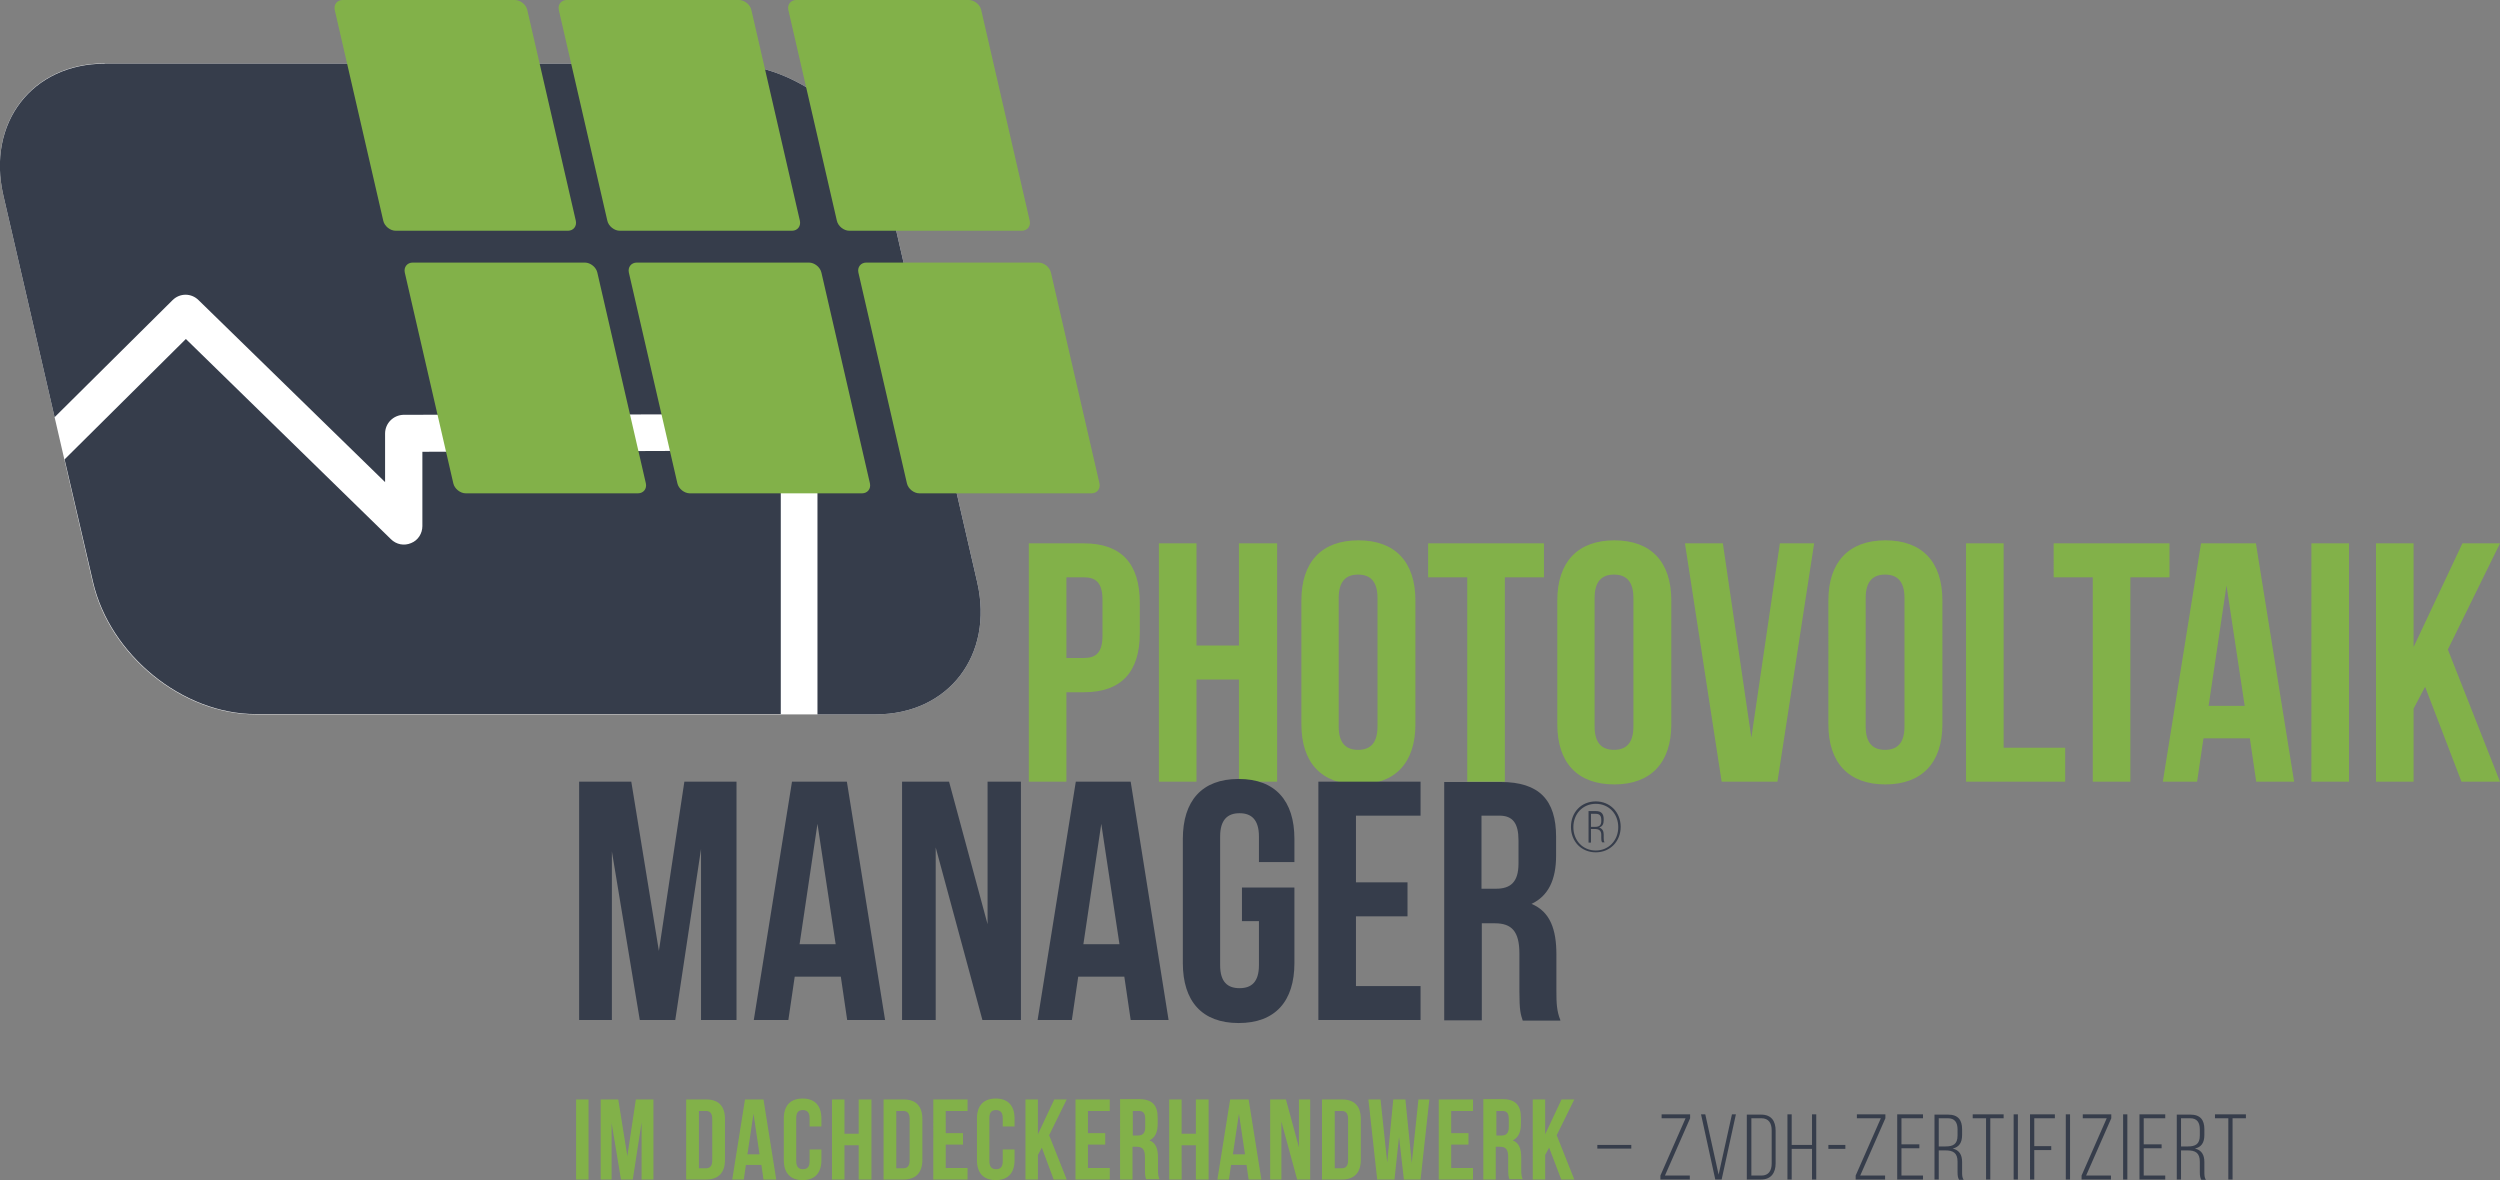 <svg xmlns="http://www.w3.org/2000/svg" xmlns:xlink="http://www.w3.org/1999/xlink" x="0px" y="0px" viewBox="0 0 824.5 389.3" style="enable-background:new 0 0 824.5 389.3;" xml:space="preserve"><rect x="0" y="0" width="824.5" height="389.3" fill="#808080" stroke="none"/><style type="text/css">	.st0{fill:#FFFFFF;}	.st1{fill:none;stroke:#82B149;stroke-width:25.6;stroke-linecap:round;stroke-linejoin:round;}	.st2{clip-path:url(#SVGID_00000178184561869653427810000009715058468457815470_);}	.st3{fill:#363D4B;}	.st4{fill:#82B149;}</style><g id="Element">	<g>		<path id="Fl&#xE4;che_weiss" class="st0" d="M34.6,20.9c-24,0-39,19.5-33.5,43.5l29.5,127.7c5.6,24,29.5,43.5,53.6,43.5h204.6    c24,0,39-19.5,33.5-43.5L292.9,64.5c-5.6-24-29.5-43.5-53.6-43.5H34.6L34.6,20.9z"></path>		<path class="st1" d="M146.9,272.1"></path>		<g>			<defs>				<path id="SVGID_1_" d="M34.6,20.9c-24,0-39,19.5-33.5,43.5l29.5,127.7c5.6,24,29.5,43.5,53.6,43.5h204.6c24,0,39-19.5,33.5-43.5      L292.9,64.5c-5.6-24-29.5-43.5-53.6-43.5H34.6L34.6,20.9z"></path>			</defs>			<clipPath id="SVGID_00000114048981791186287220000016200369010168999058_">				<use xlink:href="#SVGID_1_" style="overflow:visible;"></use>			</clipPath>			<g style="clip-path:url(#SVGID_00000114048981791186287220000016200369010168999058_);">				<path class="st3" d="M135.6,179.1c-2.3,1-4.9,0.5-6.7-1.3l-67.6-66l-40,39.7l9.4,40.5c5.6,24,29.5,43.5,53.6,43.5h173.2l0-86.9      L139.3,149l0,24.5C139.3,175.9,137.9,178.2,135.6,179.1z"></path>				<path class="st3" d="M322.4,192.2L292.9,64.5c-5.6-24-29.5-43.5-53.6-43.5H34.6c-24,0-39,19.5-33.5,43.5L18,137.6l38.9-38.6      c2.4-2.4,6.2-2.4,8.6,0l61.5,60l0-16c0-3.4,2.7-6.1,6.1-6.2l130.4-0.2c0,0,0,0,0,0c1.6,0,3.2,0.6,4.3,1.8      c1.2,1.2,1.8,2.7,1.8,4.3l0,93.1h19.1C312.9,235.7,327.9,216.3,322.4,192.2z"></path>			</g>		</g>		<path class="st3" d="M526.3,264.3c-4.8,0-8.2,3.6-8.2,8.4c0,4.8,3.4,8.4,8.2,8.4c4.7,0,8.2-3.6,8.2-8.4    C534.5,267.9,531,264.3,526.3,264.3L526.3,264.3z M526.3,265.1c4.3,0,7.4,3.3,7.4,7.7c0,4.3-3.1,7.7-7.4,7.7    c-4.3,0-7.4-3.3-7.4-7.7C518.9,268.4,522,265.1,526.3,265.1L526.3,265.1z M523.9,267.6v10.3h0.8v-4.5h1.2c1.3,0,2.2,0.4,2.2,1.9    v1.1c0,0.6,0,1,0.3,1.4h0.8c-0.3-0.4-0.3-0.9-0.3-1.4v-1.1c0-1.2-0.4-2-1.5-2.4c1.1-0.3,1.5-1.2,1.5-2.4v-0.3    c0-1.7-0.7-2.7-2.5-2.7H523.9L523.9,267.6z M524.7,272.7v-4.3h1.6c1.3,0,1.8,0.7,1.8,2v0.4c0,1.4-0.7,1.9-2,1.9H524.7L524.7,272.7    z"></path>	</g></g><g id="Gr&#xFC;n__x28_Front_x29_">	<path class="st4" d="M136.1,86.6c-1.8,0-3,1.5-2.6,3.3l16,69.5c0.4,1.8,2.3,3.3,4.1,3.3h56.8c1.8,0,3-1.5,2.6-3.3l-16-69.5   c-0.4-1.8-2.3-3.3-4.1-3.3H136.1L136.1,86.6z"></path>	<path class="st4" d="M113,0c-1.8,0-3,1.5-2.6,3.3l16,69.5c0.4,1.8,2.3,3.3,4.1,3.3h56.8c1.8,0,3-1.5,2.6-3.3l-16-69.5   c-0.4-1.8-2.3-3.3-4.1-3.3H113L113,0z"></path>	<path class="st4" d="M210,86.6c-1.8,0-3,1.5-2.6,3.3l16,69.5c0.4,1.8,2.3,3.3,4.1,3.3h56.8c1.8,0,3-1.5,2.6-3.3l-16-69.5   c-0.4-1.8-2.3-3.3-4.1-3.3H210L210,86.6z"></path>	<path class="st4" d="M186.9,0c-1.8,0-3,1.5-2.6,3.3l16,69.5c0.4,1.8,2.3,3.3,4.1,3.3h56.8c1.8,0,3-1.5,2.6-3.3l-16-69.5   c-0.4-1.8-2.3-3.3-4.1-3.3H186.9L186.9,0z"></path>	<path class="st4" d="M285.7,86.6c-1.8,0-3,1.5-2.6,3.3l16,69.5c0.4,1.8,2.3,3.3,4.1,3.3H360c1.8,0,3-1.5,2.6-3.3l-16-69.5   c-0.4-1.8-2.3-3.3-4.1-3.3H285.7L285.7,86.6z"></path>	<path class="st4" d="M262.6,0c-1.8,0-3,1.5-2.6,3.3l16,69.5c0.4,1.8,2.3,3.3,4.1,3.3H337c1.8,0,3-1.5,2.6-3.3l-16-69.5   c-0.4-1.8-2.3-3.3-4.1-3.3H262.6L262.6,0z"></path></g><g id="Typo">	<path class="st3" d="M526.8,378.8H538v-1.2h-11.2V378.8L526.8,378.8z M557.3,387.7h-8.2l8.3-18.9v-1.3h-9.4v1.3h7.9l-8.3,18.9v1.3   h9.7V387.7L557.3,387.7z M561,367.5l4.7,21.5h2.1l4.7-21.5h-1.3l-4.4,19.9l-4.4-19.9H561L561,367.5z M576.1,367.5V389h4.7   c3.3,0,4.8-2.2,4.8-5.3v-10.8c0-3.2-1.4-5.3-4.8-5.3H576.1L576.1,367.5z M577.6,387.7v-18.9h3.3c2.4,0,3.4,1.6,3.4,4v10.9   c0,2.4-1,4-3.4,4H577.6L577.6,387.7z M597.6,378.9V389h1.4v-21.5h-1.4v10.1h-6.7v-10.1h-1.4V389h1.4v-10.1H597.6L597.6,378.9z    M603,378.9h5.6v-1.3H603V378.9L603,378.9z M621.7,387.7h-8.2l8.3-18.9v-1.3h-9.4v1.3h7.9l-8.3,18.9v1.3h9.7V387.7L621.7,387.7z    M627.1,377.5v-8.7h7.1v-1.3h-8.5V389h8.5v-1.3h-7.1v-9h5.9v-1.3H627.1L627.1,377.5z M638,367.5V389h1.4v-9.6h2.2   c2.5,0,4,0.8,4,3.7v3.4c0,1.2,0.1,1.9,0.5,2.6h1.5c-0.5-0.7-0.5-1.7-0.5-2.6v-3.3c0-2.3-0.9-3.9-3.1-4.4c2.1-0.5,3.1-1.9,3.1-4.5   v-1.9c0-3-1.3-4.8-4.6-4.8H638L638,367.5z M639.4,378.1v-9.3h3c2.3,0,3.2,1.4,3.2,3.7v2c0,2.9-1.5,3.6-4,3.6H639.4L639.4,378.1z    M656.4,389v-20.2h4.4v-1.3h-10.2v1.3h4.4V389H656.4L656.4,389z M664.1,367.5V389h1.4v-21.5H664.1L664.1,367.5z M670.9,378v-9.2   h6.8v-1.3h-8.2V389h1.4v-9.7h5.6V378H670.9L670.9,378z M681.3,367.5V389h1.4v-21.5H681.3L681.3,367.5z M696.2,387.7H688l8.3-18.9   v-1.3h-9.4v1.3h7.9l-8.3,18.9v1.3h9.7V387.7L696.2,387.7z M700.2,367.5V389h1.4v-21.5H700.2L700.2,367.5z M707,377.5v-8.7h7.1v-1.3   h-8.5V389h8.5v-1.3H707v-9h5.9v-1.3H707L707,377.5z M717.9,367.5V389h1.4v-9.6h2.2c2.5,0,4,0.8,4,3.7v3.4c0,1.2,0.1,1.9,0.5,2.6   h1.5c-0.5-0.7-0.5-1.7-0.5-2.6v-3.3c0-2.3-0.9-3.9-3.1-4.4c2.1-0.5,3.1-1.9,3.1-4.5v-1.9c0-3-1.3-4.8-4.6-4.8H717.9L717.9,367.5z    M719.3,378.1v-9.3h3c2.3,0,3.2,1.4,3.2,3.7v2c0,2.9-1.5,3.6-4,3.6H719.3L719.3,378.1z M736.3,389v-20.2h4.4v-1.3h-10.2v1.3h4.4   V389H736.3L736.3,389z"></path>	<path class="st4" d="M190,389h4.1v-26.4H190V389L190,389z M203.9,362.6h-5.8V389h3.6v-18.7l3.1,18.7h3.9l2.9-18.9V389h3.9v-26.4   h-5.8l-2.8,18.7L203.9,362.6L203.9,362.6z M226.3,389h6.6c4.1,0,6.2-2.3,6.2-6.5v-13.4c0-4.2-2-6.5-6.2-6.5h-6.6V389L226.3,389z    M232.8,366.4c1.3,0,2.1,0.7,2.1,2.6v13.7c0,1.9-0.8,2.6-2.1,2.6h-2.3v-18.9H232.8L232.8,366.4z M251.8,362.6h-6.1l-4.2,26.4h3.8   l0.7-4.8h5.1l0.7,4.8h4.2L251.8,362.6L251.8,362.6z M248.5,367.3l2,13.4h-4L248.5,367.3L248.5,367.3z M267,379.2v3.8   c0,1.9-0.8,2.6-2.2,2.6c-1.3,0-2.2-0.7-2.2-2.6v-14.3c0-1.9,0.8-2.6,2.2-2.6c1.3,0,2.2,0.7,2.2,2.6v2.8h3.9v-2.6   c0-4.2-2.1-6.6-6.2-6.6c-4.1,0-6.2,2.4-6.2,6.6v13.7c0,4.2,2.1,6.6,6.2,6.6c4.1,0,6.2-2.4,6.2-6.6v-3.5H267L267,379.2z    M278.5,377.7h4.7V389h4.2v-26.4h-4.2v11.3h-4.7v-11.3h-4.1V389h4.1V377.7L278.5,377.7z M291.4,389h6.6c4.1,0,6.2-2.3,6.2-6.5   v-13.4c0-4.2-2-6.5-6.2-6.5h-6.6V389L291.4,389z M297.9,366.4c1.3,0,2.1,0.7,2.1,2.6v13.7c0,1.9-0.8,2.6-2.1,2.6h-2.3v-18.9H297.9   L297.9,366.4z M311.9,366.4h7.2v-3.8h-11.3V389h11.3v-3.8h-7.2v-7.7h5.7v-3.8h-5.7V366.4L311.9,366.4z M330.7,379.2v3.8   c0,1.9-0.8,2.6-2.2,2.6c-1.3,0-2.2-0.7-2.2-2.6v-14.3c0-1.9,0.8-2.6,2.2-2.6c1.3,0,2.2,0.7,2.2,2.6v2.8h3.9v-2.6   c0-4.2-2.1-6.6-6.2-6.6s-6.2,2.4-6.2,6.6v13.7c0,4.2,2.1,6.6,6.2,6.6s6.2-2.4,6.2-6.6v-3.5H330.7L330.7,379.2z M347.5,389h4.3   l-5.8-14.6l5.8-11.8h-4.1l-5.4,11.5v-11.5h-4.1V389h4.1v-8.1l1.3-2.4L347.5,389L347.5,389z M358.8,366.4h7.2v-3.8h-11.3V389H366   v-3.8h-7.2v-7.7h5.7v-3.8h-5.7V366.4L358.8,366.4z M382.4,389c-0.4-1-0.5-1.9-0.5-3.2v-4.1c0-2.8-0.7-4.8-2.8-5.6   c1.8-0.9,2.7-2.6,2.7-5.4v-2.1c0-4.1-1.8-6.1-6.1-6.1h-6.3V389h4.1v-10.8h1.4c1.9,0,2.7,0.9,2.7,3.4v4.1c0,2.2,0.2,2.6,0.4,3.2   H382.4L382.4,389z M375.6,366.4c1.5,0,2.1,0.8,2.1,2.7v2.6c0,2.1-0.9,2.8-2.5,2.8h-1.6v-8.1H375.6L375.6,366.4z M389.7,377.7h4.7   V389h4.2v-26.4h-4.2v11.3h-4.7v-11.3h-4.1V389h4.1V377.7L389.7,377.7z M411.8,362.6h-6.1l-4.2,26.4h3.8l0.7-4.8h5.1l0.7,4.8h4.2   L411.8,362.6L411.8,362.6z M408.6,367.3l2,13.4h-4L408.6,367.3L408.6,367.3z M427.8,389h4.3v-26.4h-3.7v15.8l-4.3-15.8h-5.2V389   h3.7v-19.1L427.8,389L427.8,389z M436,389h6.6c4.1,0,6.2-2.3,6.2-6.5v-13.4c0-4.2-2-6.5-6.2-6.5H436V389L436,389z M442.5,366.4   c1.3,0,2.1,0.7,2.1,2.6v13.7c0,1.9-0.8,2.6-2.1,2.6h-2.3v-18.9H442.5L442.5,366.4z M463,389h5.5l2.9-26.4h-3.6l-2.2,21l-2.1-21h-4   l-2,20.8l-2.2-20.8h-4l2.9,26.4h5.7l1.5-14.1L463,389L463,389z M478.6,366.4h7.2v-3.8h-11.3V389h11.3v-3.8h-7.2v-7.7h5.7v-3.8h-5.7   V366.4L478.6,366.4z M502.2,389c-0.4-1-0.5-1.9-0.5-3.2v-4.1c0-2.8-0.7-4.8-2.8-5.6c1.8-0.9,2.7-2.6,2.7-5.4v-2.1   c0-4.1-1.8-6.1-6.1-6.1h-6.3V389h4.1v-10.8h1.4c1.9,0,2.7,0.9,2.7,3.4v4.1c0,2.2,0.2,2.6,0.4,3.2H502.2L502.2,389z M495.5,366.4   c1.5,0,2.1,0.8,2.1,2.7v2.6c0,2.1-0.9,2.8-2.5,2.8h-1.6v-8.1H495.5L495.5,366.4z M514.9,389h4.3l-5.8-14.6l5.8-11.8H515l-5.4,11.5   v-11.5h-4.1V389h4.1v-8.1l1.3-2.4L514.9,389L514.9,389z"></path>	<path class="st4" d="M357.5,179.2h-18.2v78.6h12.4v-29.5h5.8c12.4,0,18.4-6.8,18.4-19.4v-10.2C375.9,186,369.9,179.2,357.5,179.2   L357.5,179.2z M357.5,190.4c3.9,0,6.1,1.8,6.1,7.4v11.8c0,5.6-2.1,7.4-6.1,7.4h-5.8v-26.6H357.5L357.5,190.4z M394.6,224.1h14v33.7   h12.6v-78.6h-12.6v33.7h-14v-33.7h-12.4v78.6h12.4V224.1L394.6,224.1z M441.5,197.2c0-5.6,2.5-7.7,6.4-7.7s6.4,2.1,6.4,7.7v42.4   c0,5.6-2.5,7.7-6.4,7.7s-6.4-2.1-6.4-7.7V197.2L441.5,197.2z M429.2,238.9c0,12.6,6.6,19.8,18.8,19.8s18.8-7.2,18.8-19.8V198   c0-12.6-6.6-19.8-18.8-19.8s-18.8,7.2-18.8,19.8V238.9L429.2,238.9z M471,190.4h12.9v67.4h12.4v-67.4h12.9v-11.2H471V190.4   L471,190.4z M525.9,197.2c0-5.6,2.5-7.7,6.4-7.7c3.9,0,6.4,2.1,6.4,7.7v42.4c0,5.6-2.5,7.7-6.4,7.7c-3.9,0-6.4-2.1-6.4-7.7V197.2   L525.9,197.2z M513.6,238.9c0,12.6,6.6,19.8,18.8,19.8c12.1,0,18.8-7.2,18.8-19.8V198c0-12.6-6.6-19.8-18.8-19.8   c-12.1,0-18.8,7.2-18.8,19.8V238.9L513.6,238.9z M568.2,179.2h-12.5l12.1,78.6h18.4l12.1-78.6H587l-9.4,64.1L568.2,179.2   L568.2,179.2z M615.3,197.2c0-5.6,2.5-7.7,6.4-7.7c3.9,0,6.4,2.1,6.4,7.7v42.4c0,5.6-2.5,7.7-6.4,7.7c-3.9,0-6.4-2.1-6.4-7.7V197.2   L615.3,197.2z M603,238.9c0,12.6,6.6,19.8,18.8,19.8c12.1,0,18.8-7.2,18.8-19.8V198c0-12.6-6.6-19.8-18.8-19.8   c-12.1,0-18.8,7.2-18.8,19.8V238.9L603,238.9z M648.4,257.8h32.7v-11.2h-20.3v-67.4h-12.4V257.8L648.4,257.8z M677.3,190.4h12.9   v67.4h12.4v-67.4h12.9v-11.2h-38.2V190.4L677.3,190.4z M744,179.2h-18.1l-12.6,78.6h11.3l2.1-14.3H742l2.1,14.3h12.5L744,179.2   L744,179.2z M734.3,193.1l6,39.7h-11.9L734.3,193.1L734.3,193.1z M762.3,257.8h12.4v-78.6h-12.4V257.8L762.3,257.8z M811.8,257.8   h12.7l-17.2-43.6l17.2-35h-12.4L796,213.4v-34.2h-12.4v78.6H796v-24.1l3.8-7.2L811.8,257.8L811.8,257.8z"></path>	<path class="st3" d="M208.2,257.8H191v78.6h10.8v-55.6l9.2,55.6h11.7l8.5-56.4v56.4h11.7v-78.6h-17.2l-8.4,55.8L208.2,257.8   L208.2,257.8z M279.3,257.8h-18.1l-12.6,78.6H260l2.1-14.3h15.2l2.1,14.3h12.5L279.3,257.8L279.3,257.8z M269.6,271.7l6,39.7h-11.9   L269.6,271.7L269.6,271.7z M324,336.4h12.7v-78.6h-11v47l-12.7-47h-15.5v78.6h11.1v-56.9L324,336.4L324,336.4z M372.9,257.8h-18.1   l-12.6,78.6h11.3l2.1-14.3h15.2l2.1,14.3h12.5L372.9,257.8L372.9,257.8z M363.2,271.7l6,39.7h-11.9L363.2,271.7L363.2,271.7z    M409.6,303.8h5.6v14.5c0,5.6-2.5,7.6-6.4,7.6s-6.4-2-6.4-7.6v-42.4c0-5.6,2.5-7.7,6.4-7.7s6.4,2.1,6.4,7.7v8.4h11.7v-7.6   c0-12.6-6.3-19.8-18.4-19.8s-18.4,7.2-18.4,19.8v40.9c0,12.6,6.3,19.8,18.4,19.8s18.4-7.2,18.4-19.8v-24.9h-17.3V303.8L409.6,303.8   z M447.2,269h21.3v-11.2h-33.7v78.6h33.7v-11.2h-21.3v-23h17v-11.2h-17V269L447.2,269z M514.6,336.4c-1.2-2.9-1.3-5.7-1.3-9.5   v-12.1c0-8.2-2-14.1-8.2-16.7c5.5-2.6,8.1-7.9,8.1-15.9v-6.2c0-12.1-5.5-18.1-18.3-18.1h-18.6v78.6h12.4v-32h4.3   c5.6,0,8.1,2.7,8.1,10v12.4c0,6.4,0.4,7.6,1.1,9.7H514.6L514.6,336.4z M494.5,269c4.4,0,6.3,2.5,6.3,8.1v7.7c0,6.3-2.8,8.3-7.4,8.3   h-4.8V269H494.5L494.5,269z"></path></g></svg>